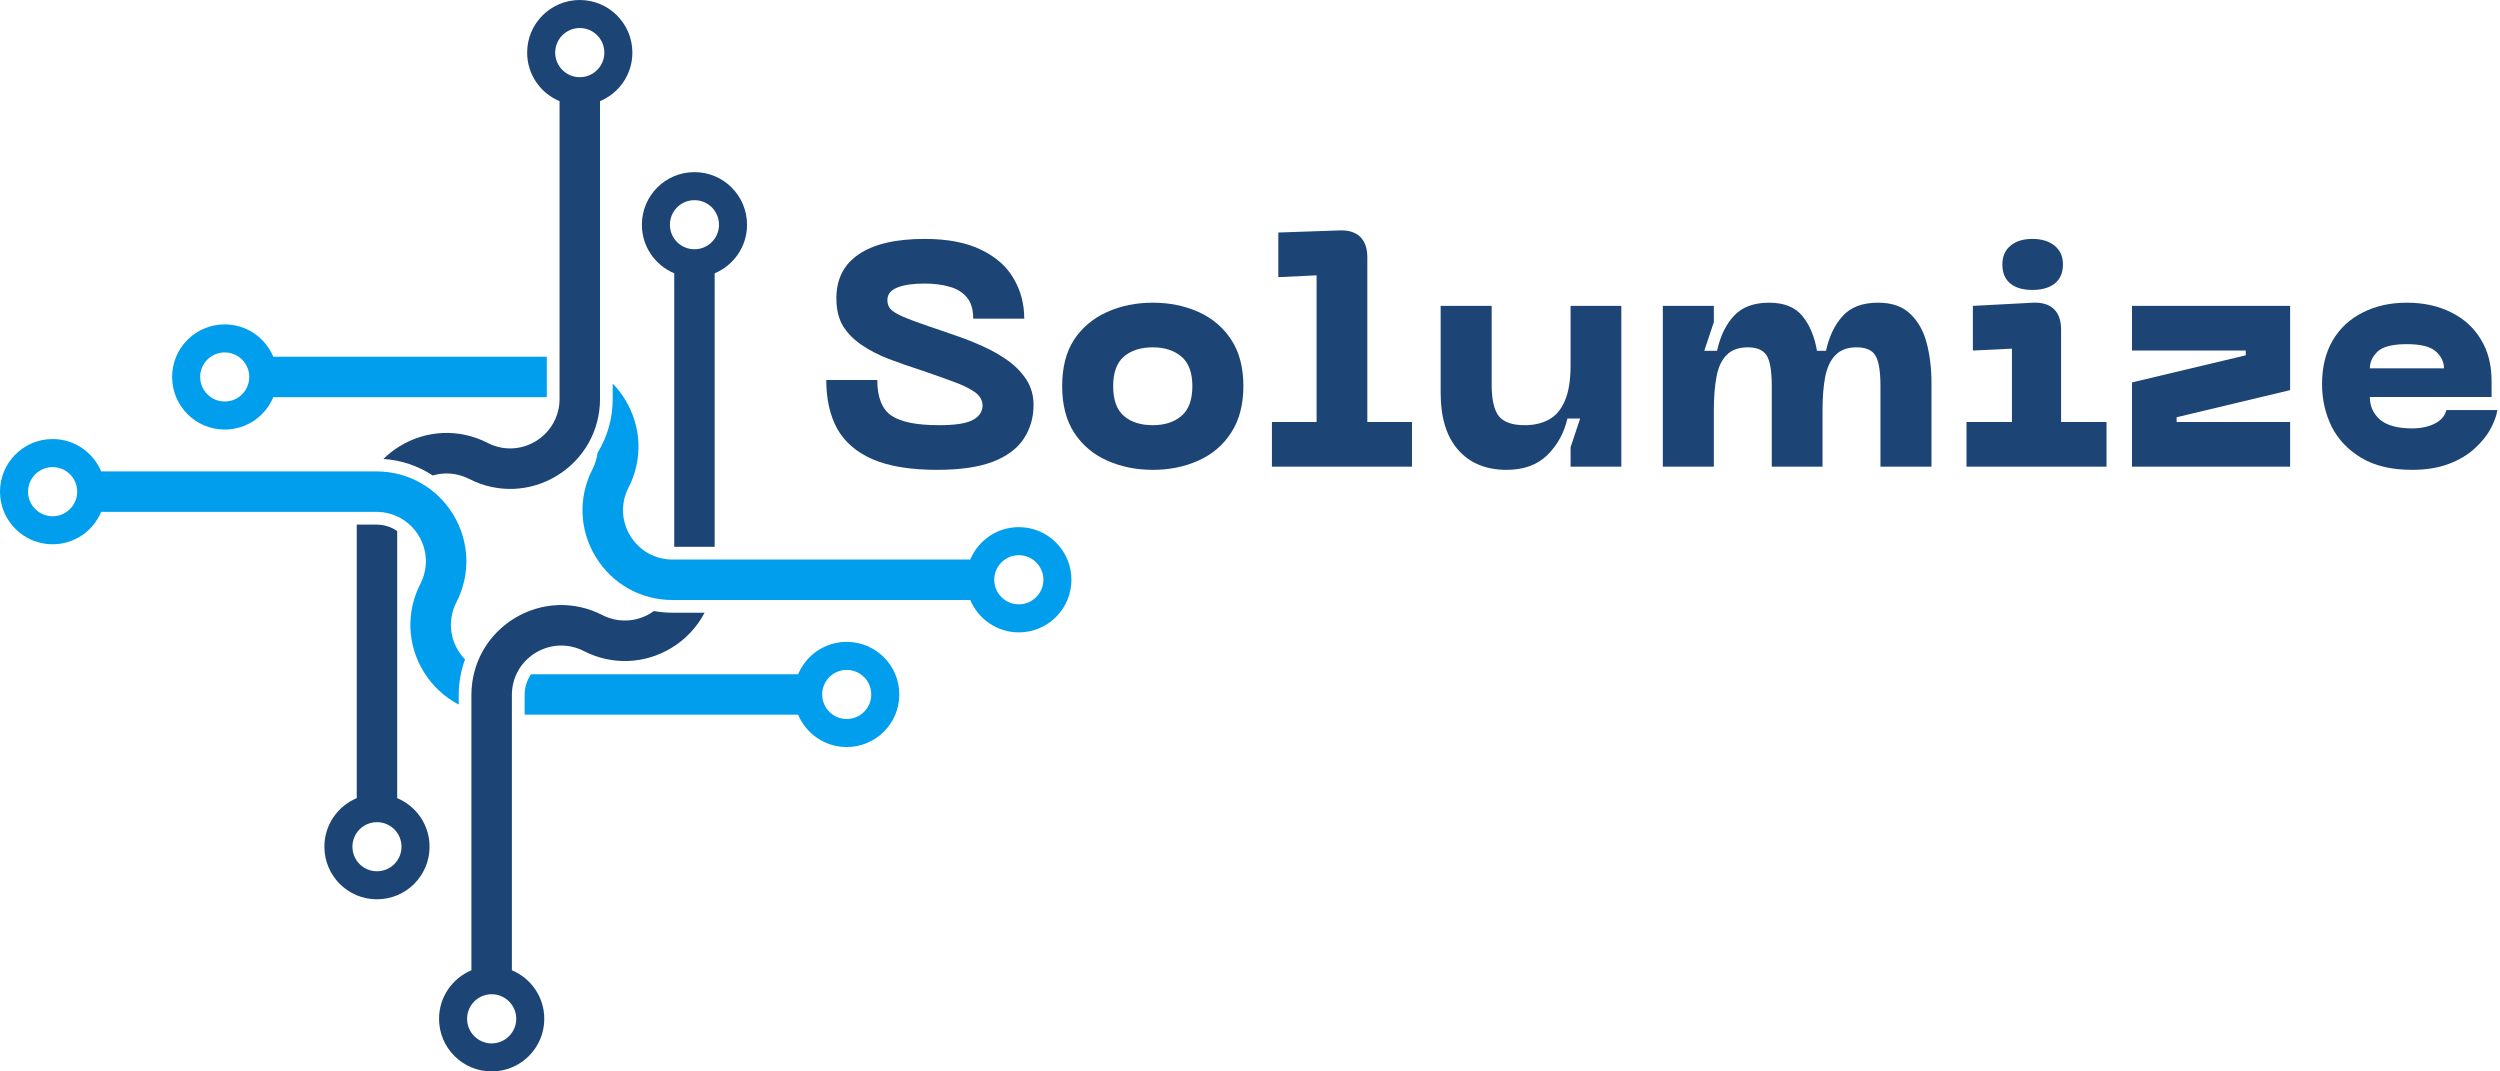 <svg xmlns="http://www.w3.org/2000/svg" xmlns:xlink="http://www.w3.org/1999/xlink" width="196" zoomAndPan="magnify" viewBox="0 0 147 63" height="84" preserveAspectRatio="xMidYMid meet" version="1.2"><defs/><g id="ebce834720"><path style=" stroke:none;fill-rule:nonzero;fill:#1c4475;fill-opacity:1;" d="M 40.836 11.77 C 40.035 11.77 39.391 12.414 39.391 13.215 C 39.391 14.012 40.035 14.656 40.836 14.656 C 41.633 14.656 42.277 14.012 42.277 13.215 C 42.277 12.414 41.633 11.77 40.836 11.77 Z M 42.023 16.07 L 42.023 32.152 L 39.645 32.152 L 39.645 16.07 C 38.527 15.602 37.742 14.5 37.742 13.215 C 37.742 11.504 39.125 10.121 40.836 10.121 C 42.543 10.121 43.926 11.504 43.926 13.215 C 43.926 14.5 43.141 15.602 42.023 16.07 "/><path style=" stroke:none;fill-rule:nonzero;fill:#1c4475;fill-opacity:1;" d="M 28.91 58.461 C 28.113 58.461 27.465 59.109 27.465 59.906 C 27.465 60.703 28.113 61.352 28.91 61.352 C 29.707 61.352 30.355 60.703 30.355 59.906 C 30.355 59.109 29.707 58.461 28.91 58.461 Z M 38.254 36.059 C 38.32 36.02 38.387 35.973 38.449 35.93 C 38.805 35.992 39.168 36.027 39.539 36.027 L 41.43 36.027 C 40.992 36.863 40.332 37.578 39.496 38.09 C 37.91 39.055 35.98 39.129 34.328 38.281 C 33.422 37.816 32.359 37.855 31.488 38.387 C 30.617 38.918 30.098 39.844 30.098 40.863 L 30.098 57.051 C 31.219 57.52 32.004 58.621 32.004 59.906 C 32.004 61.617 30.617 63 28.91 63 C 27.203 63 25.816 61.617 25.816 59.906 C 25.816 58.621 26.602 57.52 27.719 57.051 L 27.719 40.863 C 27.719 39.008 28.664 37.324 30.25 36.355 C 31.832 35.391 33.766 35.316 35.414 36.164 C 36.324 36.629 37.383 36.59 38.254 36.059 "/><path style=" stroke:none;fill-rule:nonzero;fill:#1c4475;fill-opacity:1;" d="M 22.164 51.23 C 22.965 51.23 23.609 50.586 23.609 49.785 C 23.609 48.988 22.965 48.344 22.164 48.344 C 21.367 48.344 20.723 48.988 20.723 49.785 C 20.723 50.586 21.367 51.23 22.164 51.23 Z M 20.977 46.93 L 20.977 30.848 L 22.137 30.848 C 22.582 30.848 23.004 30.98 23.355 31.227 L 23.355 46.93 C 24.473 47.398 25.258 48.5 25.258 49.785 C 25.258 51.496 23.875 52.879 22.164 52.879 C 20.457 52.879 19.074 51.496 19.074 49.785 C 19.074 48.5 19.859 47.398 20.977 46.93 "/><path style=" stroke:none;fill-rule:nonzero;fill:#1c4475;fill-opacity:1;" d="M 34.09 1.648 C 33.293 1.648 32.645 2.293 32.645 3.094 C 32.645 3.891 33.293 4.539 34.09 4.539 C 34.887 4.539 35.535 3.891 35.535 3.094 C 35.535 2.293 34.887 1.648 34.09 1.648 Z M 35.281 5.949 L 35.281 23.461 C 35.281 25.316 34.336 27 32.75 27.969 C 31.168 28.938 29.234 29.008 27.586 28.16 C 26.91 27.816 26.148 27.75 25.445 27.957 C 24.59 27.395 23.598 27.055 22.543 26.988 C 22.832 26.703 23.152 26.453 23.504 26.238 C 25.09 25.27 27.02 25.195 28.672 26.043 C 29.578 26.512 30.641 26.469 31.512 25.938 C 32.379 25.406 32.902 24.48 32.902 23.461 L 32.902 5.949 C 31.781 5.48 30.996 4.379 30.996 3.094 C 30.996 1.383 32.383 0 34.09 0 C 35.797 0 37.184 1.383 37.184 3.094 C 37.184 4.379 36.398 5.48 35.281 5.949 "/><path style=" stroke:none;fill-rule:nonzero;fill:#009eed;fill-opacity:1;" d="M 59.906 32.645 C 59.109 32.645 58.461 33.293 58.461 34.09 C 58.461 34.887 59.109 35.535 59.906 35.535 C 60.703 35.535 61.352 34.887 61.352 34.09 C 61.352 33.293 60.703 32.645 59.906 32.645 Z M 59.906 37.184 C 58.621 37.184 57.52 36.398 57.051 35.281 L 39.539 35.281 C 37.684 35.281 36 34.336 35.031 32.75 C 34.062 31.168 33.992 29.234 34.84 27.586 C 34.996 27.277 35.094 26.953 35.137 26.625 C 35.711 25.691 36.027 24.605 36.027 23.461 L 36.027 22.559 C 36.305 22.84 36.551 23.156 36.762 23.504 C 37.73 25.09 37.805 27.02 36.957 28.672 C 36.488 29.578 36.531 30.641 37.062 31.512 C 37.594 32.379 38.52 32.902 39.539 32.902 L 57.051 32.902 C 57.52 31.781 58.621 30.996 59.906 30.996 C 61.617 30.996 63 32.383 63 34.09 C 63 35.797 61.617 37.184 59.906 37.184 "/><path style=" stroke:none;fill-rule:nonzero;fill:#009eed;fill-opacity:1;" d="M 13.215 20.723 C 12.414 20.723 11.77 21.367 11.77 22.164 C 11.77 22.965 12.414 23.609 13.215 23.609 C 14.012 23.609 14.656 22.965 14.656 22.164 C 14.656 21.367 14.012 20.723 13.215 20.723 Z M 32.152 23.355 L 16.07 23.355 C 15.602 24.473 14.5 25.258 13.215 25.258 C 11.504 25.258 10.121 23.875 10.121 22.164 C 10.121 20.457 11.504 19.074 13.215 19.074 C 14.5 19.074 15.602 19.859 16.07 20.977 L 32.152 20.977 L 32.152 23.355 "/><path style=" stroke:none;fill-rule:nonzero;fill:#009eed;fill-opacity:1;" d="M 3.094 27.465 C 2.297 27.465 1.648 28.113 1.648 28.91 C 1.648 29.707 2.297 30.355 3.094 30.355 C 3.891 30.355 4.539 29.707 4.539 28.91 C 4.539 28.113 3.891 27.465 3.094 27.465 Z M 26.941 38.254 C 27.059 38.445 27.191 38.617 27.344 38.77 C 27.102 39.43 26.973 40.137 26.973 40.863 L 26.973 41.43 C 26.137 40.992 25.422 40.332 24.91 39.496 C 23.941 37.91 23.871 35.98 24.719 34.328 C 25.184 33.422 25.145 32.359 24.613 31.488 C 24.082 30.621 23.156 30.098 22.137 30.098 L 5.949 30.098 C 5.48 31.219 4.379 32.004 3.094 32.004 C 1.383 32.004 0 30.617 0 28.91 C 0 27.203 1.383 25.816 3.094 25.816 C 4.379 25.816 5.48 26.602 5.949 27.719 L 22.137 27.719 C 23.992 27.719 25.676 28.664 26.645 30.25 C 27.609 31.832 27.684 33.766 26.836 35.414 C 26.371 36.324 26.41 37.383 26.941 38.254 "/><path style=" stroke:none;fill-rule:nonzero;fill:#009eed;fill-opacity:1;" d="M 49.785 39.391 C 48.988 39.391 48.344 40.035 48.344 40.836 C 48.344 41.633 48.988 42.277 49.785 42.277 C 50.586 42.277 51.23 41.633 51.23 40.836 C 51.23 40.035 50.586 39.391 49.785 39.391 Z M 49.785 43.926 C 48.5 43.926 47.398 43.141 46.93 42.023 L 30.848 42.023 L 30.848 40.863 C 30.848 40.418 30.98 39.996 31.227 39.645 L 46.93 39.645 C 47.398 38.527 48.5 37.742 49.785 37.742 C 51.496 37.742 52.879 39.125 52.879 40.836 C 52.879 42.543 51.496 43.926 49.785 43.926 "/><g style="fill:#1c4475;fill-opacity:1;"><g transform="translate(48.023, 27.439)"><path style="stroke:none" d="M 12.75 -3.625 C 12.75 -2.883 12.555 -2.223 12.172 -1.641 C 11.797 -1.066 11.195 -0.617 10.375 -0.297 C 9.551 0.023 8.457 0.188 7.094 0.188 C 5.508 0.188 4.238 -0.02 3.281 -0.438 C 2.332 -0.852 1.641 -1.453 1.203 -2.234 C 0.773 -3.023 0.562 -3.977 0.562 -5.094 L 3.562 -5.094 C 3.562 -4.082 3.836 -3.383 4.391 -3 C 4.941 -2.625 5.875 -2.438 7.188 -2.438 C 8.145 -2.438 8.812 -2.539 9.188 -2.75 C 9.562 -2.957 9.75 -3.238 9.75 -3.594 C 9.75 -3.914 9.586 -4.188 9.266 -4.406 C 8.941 -4.625 8.516 -4.828 7.984 -5.016 C 7.453 -5.211 6.863 -5.422 6.219 -5.641 C 5.52 -5.867 4.863 -6.098 4.25 -6.328 C 3.633 -6.566 3.098 -6.844 2.641 -7.156 C 2.18 -7.469 1.816 -7.836 1.547 -8.266 C 1.285 -8.703 1.156 -9.25 1.156 -9.906 C 1.156 -11.031 1.594 -11.891 2.469 -12.484 C 3.352 -13.086 4.645 -13.391 6.344 -13.391 C 7.695 -13.391 8.805 -13.176 9.672 -12.75 C 10.535 -12.332 11.172 -11.77 11.578 -11.062 C 11.992 -10.363 12.203 -9.578 12.203 -8.703 L 9.203 -8.703 C 9.203 -9.242 9.078 -9.66 8.828 -9.953 C 8.578 -10.254 8.238 -10.461 7.812 -10.578 C 7.383 -10.703 6.895 -10.766 6.344 -10.766 C 5.664 -10.766 5.129 -10.688 4.734 -10.531 C 4.348 -10.375 4.156 -10.129 4.156 -9.797 C 4.156 -9.586 4.211 -9.414 4.328 -9.281 C 4.441 -9.145 4.672 -9 5.016 -8.844 C 5.367 -8.688 5.895 -8.488 6.594 -8.25 C 7.07 -8.094 7.586 -7.914 8.141 -7.719 C 8.703 -7.531 9.254 -7.312 9.797 -7.062 C 10.336 -6.82 10.828 -6.539 11.266 -6.219 C 11.711 -5.895 12.07 -5.52 12.344 -5.094 C 12.613 -4.664 12.75 -4.176 12.75 -3.625 Z M 12.75 -3.625 "/></g></g><g style="fill:#1c4475;fill-opacity:1;"><g transform="translate(61.705, 27.439)"><path style="stroke:none" d="M 0.75 -4.734 C 0.75 -5.836 0.984 -6.75 1.453 -7.469 C 1.93 -8.188 2.578 -8.727 3.391 -9.094 C 4.203 -9.457 5.098 -9.641 6.078 -9.641 C 7.066 -9.641 7.961 -9.457 8.766 -9.094 C 9.578 -8.727 10.219 -8.188 10.688 -7.469 C 11.164 -6.75 11.406 -5.836 11.406 -4.734 C 11.406 -3.641 11.164 -2.727 10.688 -2 C 10.219 -1.27 9.578 -0.723 8.766 -0.359 C 7.961 0.004 7.066 0.188 6.078 0.188 C 5.098 0.188 4.203 0.004 3.391 -0.359 C 2.578 -0.723 1.93 -1.27 1.453 -2 C 0.984 -2.727 0.75 -3.641 0.75 -4.734 Z M 3.75 -4.734 C 3.75 -3.93 3.957 -3.348 4.375 -2.984 C 4.801 -2.617 5.367 -2.438 6.078 -2.438 C 6.773 -2.438 7.336 -2.617 7.766 -2.984 C 8.191 -3.348 8.406 -3.93 8.406 -4.734 C 8.406 -5.523 8.191 -6.102 7.766 -6.469 C 7.336 -6.832 6.773 -7.016 6.078 -7.016 C 5.367 -7.016 4.801 -6.832 4.375 -6.469 C 3.957 -6.102 3.75 -5.523 3.75 -4.734 Z M 3.75 -4.734 "/></g></g><g style="fill:#1c4475;fill-opacity:1;"><g transform="translate(74.227, 27.439)"><path style="stroke:none" d="M 8.797 0 L 0.562 0 L 0.562 -2.625 L 3.188 -2.625 L 3.188 -11.25 L 0.938 -11.141 L 0.938 -13.766 L 4.547 -13.891 C 5.066 -13.91 5.469 -13.785 5.75 -13.516 C 6.031 -13.242 6.172 -12.844 6.172 -12.312 L 6.172 -2.625 L 8.797 -2.625 Z M 8.797 0 "/></g></g><g style="fill:#1c4475;fill-opacity:1;"><g transform="translate(83.772, 27.439)"><path style="stroke:none" d="M 5.875 -2.438 C 6.426 -2.438 6.898 -2.547 7.297 -2.766 C 7.703 -2.984 8.016 -3.348 8.234 -3.859 C 8.461 -4.367 8.578 -5.066 8.578 -5.953 L 8.578 -9.453 L 11.562 -9.453 L 11.562 0 L 8.578 0 L 8.578 -1.141 L 9.141 -2.828 L 8.391 -2.828 C 8.203 -1.992 7.812 -1.281 7.219 -0.688 C 6.625 -0.102 5.82 0.188 4.812 0.188 C 3.602 0.188 2.656 -0.203 1.969 -0.984 C 1.281 -1.766 0.938 -2.883 0.938 -4.344 L 0.938 -9.453 L 3.938 -9.453 L 3.938 -4.812 C 3.938 -3.945 4.078 -3.332 4.359 -2.969 C 4.648 -2.613 5.156 -2.438 5.875 -2.438 Z M 5.875 -2.438 "/></g></g><g style="fill:#1c4475;fill-opacity:1;"><g transform="translate(96.649, 27.439)"><path style="stroke:none" d="M 13.781 -9.641 C 14.594 -9.641 15.223 -9.422 15.672 -8.984 C 16.129 -8.555 16.453 -7.984 16.641 -7.266 C 16.828 -6.555 16.922 -5.773 16.922 -4.922 L 16.922 0 L 13.922 0 L 13.922 -4.719 C 13.922 -5.613 13.82 -6.219 13.625 -6.531 C 13.438 -6.852 13.066 -7.016 12.516 -7.016 C 11.984 -7.016 11.57 -6.863 11.281 -6.562 C 10.988 -6.27 10.785 -5.844 10.672 -5.281 C 10.566 -4.727 10.516 -4.07 10.516 -3.312 L 10.516 0 L 7.531 0 L 7.531 -4.719 C 7.531 -5.613 7.43 -6.219 7.234 -6.531 C 7.035 -6.852 6.664 -7.016 6.125 -7.016 C 5.582 -7.016 5.164 -6.863 4.875 -6.562 C 4.582 -6.27 4.383 -5.844 4.281 -5.281 C 4.176 -4.727 4.125 -4.07 4.125 -3.312 L 4.125 0 L 1.125 0 L 1.125 -9.453 L 4.125 -9.453 L 4.125 -8.5 L 3.562 -6.812 L 4.312 -6.812 C 4.5 -7.664 4.828 -8.348 5.297 -8.859 C 5.773 -9.379 6.469 -9.641 7.375 -9.641 C 8.258 -9.641 8.914 -9.375 9.344 -8.844 C 9.77 -8.312 10.051 -7.633 10.188 -6.812 L 10.719 -6.812 C 10.906 -7.664 11.234 -8.348 11.703 -8.859 C 12.172 -9.379 12.863 -9.641 13.781 -9.641 Z M 13.781 -9.641 "/></g></g><g style="fill:#1c4475;fill-opacity:1;"><g transform="translate(114.88, 27.439)"><path style="stroke:none" d="M 4.625 -10.391 C 4.07 -10.391 3.641 -10.516 3.328 -10.766 C 3.016 -11.023 2.859 -11.398 2.859 -11.891 C 2.859 -12.359 3.016 -12.723 3.328 -12.984 C 3.641 -13.254 4.07 -13.391 4.625 -13.391 C 5.176 -13.391 5.613 -13.254 5.938 -12.984 C 6.258 -12.723 6.422 -12.359 6.422 -11.891 C 6.422 -11.398 6.258 -11.023 5.938 -10.766 C 5.613 -10.516 5.176 -10.391 4.625 -10.391 Z M 8.984 0 L 0.75 0 L 0.75 -2.625 L 3.422 -2.625 L 3.422 -6.938 L 1.125 -6.828 L 1.125 -9.453 L 4.672 -9.641 C 5.203 -9.66 5.609 -9.535 5.891 -9.266 C 6.172 -8.992 6.312 -8.594 6.312 -8.062 L 6.312 -2.625 L 8.984 -2.625 Z M 8.984 0 "/></g></g><g style="fill:#1c4475;fill-opacity:1;"><g transform="translate(124.612, 27.439)"><path style="stroke:none" d="M 10.047 -9.453 L 10.047 -4.5 L 3.375 -2.906 L 3.375 -2.625 L 10.047 -2.625 L 10.047 0 L 0.75 0 L 0.75 -4.953 L 7.438 -6.547 L 7.438 -6.828 L 0.75 -6.828 L 0.75 -9.453 Z M 10.047 -9.453 "/></g></g><g style="fill:#1c4475;fill-opacity:1;"><g transform="translate(135.786, 27.439)"><path style="stroke:none" d="M 0.75 -4.844 C 0.75 -5.844 0.957 -6.703 1.375 -7.422 C 1.801 -8.141 2.391 -8.688 3.141 -9.062 C 3.891 -9.445 4.754 -9.641 5.734 -9.641 C 6.711 -9.641 7.578 -9.453 8.328 -9.078 C 9.078 -8.711 9.66 -8.188 10.078 -7.5 C 10.504 -6.82 10.719 -6 10.719 -5.031 L 10.719 -4.094 L 3.562 -4.094 C 3.562 -3.562 3.758 -3.117 4.156 -2.766 C 4.562 -2.422 5.191 -2.25 6.047 -2.25 C 6.566 -2.25 7.008 -2.344 7.375 -2.531 C 7.75 -2.719 7.977 -2.984 8.062 -3.328 L 11.062 -3.328 C 11.008 -2.992 10.875 -2.625 10.656 -2.219 C 10.438 -1.812 10.117 -1.422 9.703 -1.047 C 9.297 -0.68 8.789 -0.383 8.188 -0.156 C 7.582 0.07 6.867 0.188 6.047 0.188 C 4.836 0.188 3.844 -0.047 3.062 -0.516 C 2.281 -0.984 1.695 -1.598 1.312 -2.359 C 0.938 -3.129 0.75 -3.957 0.75 -4.844 Z M 3.562 -5.781 L 7.922 -5.781 C 7.922 -6.145 7.766 -6.473 7.453 -6.766 C 7.141 -7.055 6.566 -7.203 5.734 -7.203 C 4.891 -7.203 4.316 -7.055 4.016 -6.766 C 3.711 -6.473 3.562 -6.145 3.562 -5.781 Z M 3.562 -5.781 "/></g></g></g></svg>